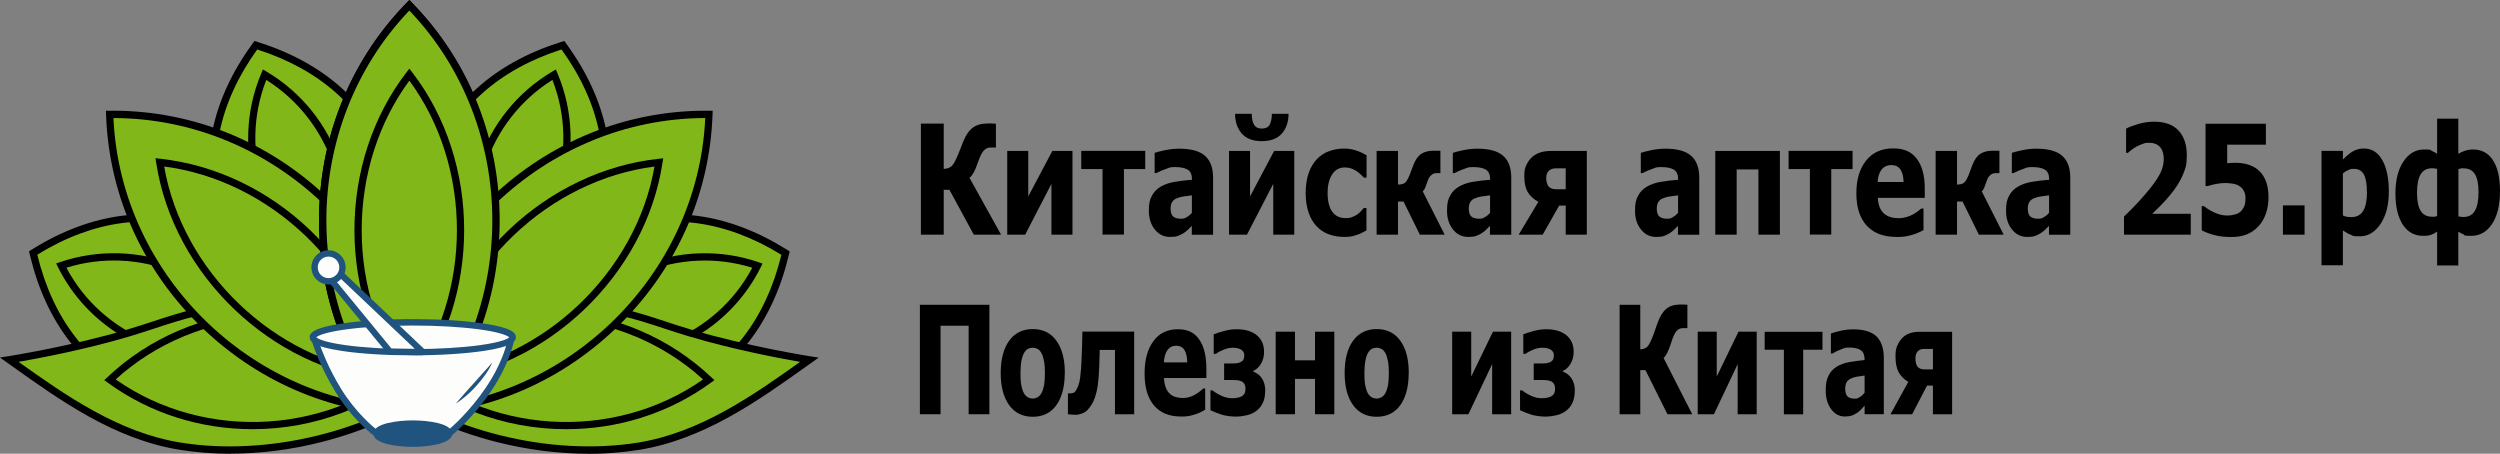 <?xml version="1.0" encoding="UTF-8"?>
<svg id="_Слой_1" xmlns="http://www.w3.org/2000/svg" version="1.1" xmlns:xlink="http://www.w3.org/1999/xlink" viewBox="0 0 2759.3 500.8">
  <rect x="0" y="0" width="2759.3" height="500.8" fill="#808080" stroke="none"/>
  <!-- Generator: Adobe Illustrator 29.3.1, SVG Export Plug-In . SVG Version: 2.1.0 Build 151)  -->
  <defs>
    <style>
      .st0 {
        fill: #fdfdfb;
      }

      .st1 {
        fill: #81b719;
      }

      .st2 {
        fill: #20537e;
      }
    </style>
  </defs>
  <g>
    <g>
      <g>
        <path class="st1" d="M387.6,360.8l-1.7,2.4-2.8-.9c-146.3-46.6-192.2-185.4-102.4-310l1.7-2.4,2.8.9c146.3,46.6,192.2,185.4,102.4,310Z"/>
        <path d="M387.4,367.9l-5.6-1.8c-72-22.9-122.6-68.5-142.3-128.3-19.8-59.8-6.3-126.5,37.9-187.8l3.4-4.8,5.6,1.8c72,22.9,122.6,68.5,142.3,128.3,19.8,59.8,6.3,126.5-37.9,187.8h0l-3.4,4.8ZM283.9,54.6h0c-42.7,59.3-55.7,123.4-36.8,180.7,18.9,57.3,67.6,101,137.2,123.2h0s0,0,0,0c42.7-59.2,55.7-123.4,36.8-180.7-18.9-57.3-67.6-101-137.2-123.2h0Z"/>
      </g>
      <g>
        <path class="st1" d="M371.8,181.5c13.4,40.4,12.6,85.5-5,127.2-77.8-45.9-109.9-143.1-74.8-226.3,38.9,23,66.4,58.7,79.8,99.2Z"/>
        <path d="M368.7,314.5l-3.9-2.3c-79.5-46.9-112.3-146.3-76.4-231.3l1.8-4.2,3.9,2.3c38.5,22.7,67.4,58.7,81.5,101.3h0c14.1,42.7,12.3,88.8-5.1,130l-1.8,4.2ZM293.9,88.2c-30.9,78.9-.9,169.6,70.9,214.6,15-38.3,16.1-80.7,3.1-120h0c-13-39.3-39.2-72.7-74-94.6Z"/>
      </g>
    </g>
    <g>
      <g>
        <path class="st1" d="M341.1,401.9l.7,2.9-2.5,1.6c-130.7,80.7-265.8,25.1-301.9-124.2l-.7-2.9,2.5-1.6c130.7-80.7,265.8-25.1,301.9,124.2Z"/>
        <path d="M219.2,447.5c-23.5,0-46.3-4.4-67.9-13.3-58.2-24-100.1-77.6-117.9-151.1l-1.4-5.7,5-3.1c64.3-39.7,131.8-48.4,190-24.5,58.2,24,100.1,77.6,117.9,151.1l1.4,5.7-5,3.1c-40.5,25-82.3,37.7-122.2,37.7ZM41.2,281.2h0c17.1,71,57.3,122.7,113.1,145.6,55.8,23,120.7,14.5,182.8-23.9h0s0-.1,0-.1c-17.1-70.9-57.3-122.6-113.1-145.6-55.8-22.9-120.7-14.5-182.8,23.9h0Z"/>
      </g>
      <g>
        <path class="st1" d="M194.8,297.2c39.4,16.2,73.1,46.1,93.2,86.6-85.5,29.2-180.2-9.7-220.4-90.7,42.8-14.6,87.8-12.1,127.2,4.1Z"/>
        <path d="M230.1,397.4c-68.6,0-134.1-38.4-166.1-102.5l-2-4.1,4.3-1.5c42.3-14.4,88.5-12.9,130,4.1h0c41.5,17.1,75.4,48.5,95.3,88.5l2,4.1-4.3,1.5c-19.5,6.7-39.5,9.8-59.3,9.8ZM73.3,295.5c39.7,74.9,128.1,111.2,209,86-19.3-36.3-50.7-64.8-89.1-80.6-38.3-15.8-80.7-17.6-120-5.4Z"/>
      </g>
    </g>
    <g>
      <g>
        <path class="st1" d="M490.4,416l2.6,1.8-2.5,1.9c-74.3,57.7-190.3,89.1-291.7,72.7-72.9-11.7-133.3-56.2-188.4-95.4,0,0,67.8-10.6,131.6-29.5,43.9-13,77.5-28.7,128-29.1,85.3-.7,168.2,40.3,220.5,77.6Z"/>
        <path d="M254.2,500.8c-19.2,0-37.9-1.5-56.1-4.4-71.5-11.5-131.7-54.4-184.8-92.3l-13.4-9.5,9.7-1.5c.7-.1,68.3-10.8,131-29.4,9.7-2.9,19.1-5.9,28.1-8.9,31.5-10.3,61.2-20.1,101-20.4.7,0,1.5,0,2.2,0,99.8,0,187.4,54.7,220.6,78.3l6.9,4.9-6.7,5.2c-37.4,29.1-84.8,51.5-137.1,64.9-34,8.7-68.3,13-101.6,13ZM20.5,399.4c51.8,36.9,110.4,78.1,178.9,89.1,96.4,15.5,211.3-12.8,286.8-70.6-33.9-23.8-118.4-75.6-214.1-75.6s-1.4,0-2.2,0c-38.6.3-67.8,9.9-98.6,20-9.1,3-18.4,6-28.3,9-49.3,14.7-101.5,24.4-122.5,28.1Z"/>
      </g>
      <g>
        <path class="st1" d="M288.7,347.2c61.2-3.9,123.6,12.5,175.1,50-92.5,87.6-239.5,97.1-342.4,22,46.2-43.8,106.1-68.1,167.3-72Z"/>
        <path d="M278.7,473.7c-56.2,0-112.6-16.9-159.7-51.3l-3.9-2.8,3.5-3.3c45.4-43,105.7-69,169.8-73.1l.3,4-.3-4c64.1-4.1,127.2,13.9,177.7,50.8l3.9,2.8-3.5,3.3c-51.4,48.7-119.5,73.6-187.8,73.6ZM127.7,418.8c99.8,69.9,239.8,60.9,329.8-21.2-48.3-33.9-108-50.3-168.6-46.4h0c-60.5,3.9-117.6,27.9-161.2,67.6Z"/>
      </g>
    </g>
    <g>
      <g>
        <path class="st1" d="M464.2,451l.2,3.5h-3.5c-179.7.2-331.8-145.2-339.7-324.7l-.2-3.5h3.5c179.7-.2,331.8,145.2,339.7,324.7Z"/>
        <path d="M460.5,458.5c-87.8,0-171.8-34.1-236.7-96.1-64.9-62-102.8-144.6-106.6-232.5l-.3-7.7h7.7c.1,0,.3,0,.4,0,87.8,0,171.8,34.1,236.6,96.1,64.9,62,102.8,144.6,106.6,232.5h0s.3,7.7.3,7.7h-7.7c-.1,0-.3,0-.4,0ZM125.2,130.3c8.1,176.6,158.2,320,335,320.2-8.1-176.6-158.2-320-335-320.2Z"/>
      </g>
      <g>
        <path class="st1" d="M339.5,256.9c44.3,42.4,75.6,98.3,84.9,159.4-122.9-13.1-229.3-114.9-248-237.1,61.4,6.6,118.8,35.3,163.1,77.7Z"/>
        <path d="M429.2,420.8l-5.2-.6c-124.5-13.3-232.6-116.7-251.6-240.5l-.8-5.1,5.2.6c60.3,6.5,119.1,34.4,165.4,78.7h0c46.4,44.3,77,101.8,86.1,161.7l.8,5.1ZM181.2,183.8c20.3,116.2,121.4,212.9,238.4,227.9-9.8-56.3-39.1-110.1-82.9-151.9h0c-43.8-41.8-98.8-68.7-155.5-76Z"/>
      </g>
    </g>
    <g>
      <g>
        <path class="st1" d="M454.2,478.2l-2.4,2.5-2.4-2.5c-124.3-129.8-124.3-340.2,0-469.9l2.4-2.5,2.4,2.5c124.3,129.8,124.3,340.2,0,469.9Z"/>
        <path d="M451.8,486.5l-5.3-5.5c-60.9-63.5-94.4-147.9-94.4-237.7S385.7,69,446.5,5.5l5.3-5.5,5.3,5.5c60.9,63.5,94.4,147.9,94.4,237.7s-33.5,174.2-94.4,237.7l-5.3,5.5ZM451.8,11.6c-122.1,127.9-122.1,335.5,0,463.4,122.1-127.9,122.1-335.5,0-463.4Z"/>
      </g>
      <g>
        <path class="st1" d="M508.4,253.9c0,61.3-18.8,122.6-56.6,171.6-75.4-97.9-75.4-245.2,0-343.1,37.7,49,56.6,110.3,56.6,171.6Z"/>
        <path d="M451.8,432l-3.2-4.1c-76.4-99.2-76.4-248.8,0-348l3.2-4.1,3.2,4.1c37,48,57.4,109.8,57.4,174s-20.4,125.9-57.4,174l-3.2,4.1ZM451.8,89c-70,95-70,234.8,0,329.8,33.9-46,52.6-104.4,52.6-164.9s-18.6-118.9-52.6-164.9Z"/>
      </g>
    </g>
    <g>
      <g>
        <path class="st1" d="M516.1,360.8l1.7,2.4,2.8-.9c146.3-46.6,192.2-185.4,102.4-310l-1.7-2.4-2.8.9c-146.3,46.6-192.2,185.4-102.4,310Z"/>
        <path d="M516.3,367.9l-3.4-4.8c-44.2-61.3-57.6-128-37.9-187.8,19.8-59.8,70.3-105.4,142.3-128.3l5.6-1.8,3.4,4.8c44.2,61.3,57.6,128,37.9,187.8-19.8,59.8-70.3,105.4-142.3,128.3l-5.6,1.8ZM619.8,54.6h0c-69.5,22.2-118.2,65.9-137.2,123.2-18.9,57.3-5.9,121.5,36.8,180.7h0c0,0,0,0,0,0,69.5-22.1,118.2-65.9,137.2-123.2,18.9-57.3,5.9-121.5-36.8-180.6h0Z"/>
      </g>
      <g>
        <path class="st1" d="M531.9,181.5c-13.4,40.4-12.6,85.5,5,127.2,77.8-45.9,109.9-143.1,74.8-226.3-38.9,23-66.4,58.7-79.8,99.2Z"/>
        <path d="M535,314.5l-1.8-4.2c-17.4-41.2-19.2-87.3-5.1-130h0c14.1-42.7,43-78.6,81.5-101.3l3.9-2.3,1.8,4.2c35.9,85,3,184.4-76.4,231.3l-3.9,2.3ZM535.7,182.8c-13,39.3-11.9,81.8,3.1,120,71.8-45,101.8-135.7,70.9-214.6-34.8,21.8-61,55.2-74,94.6h0Z"/>
      </g>
    </g>
    <g>
      <g>
        <path class="st1" d="M562.6,401.9l-.7,2.9,2.5,1.6c130.7,80.7,265.8,25.1,301.9-124.2l.7-2.9-2.5-1.6c-130.7-80.7-265.8-25.1-301.9,124.2Z"/>
        <path d="M684.5,447.5c-39.9,0-81.7-12.7-122.2-37.7l-5-3.1,1.4-5.7c17.8-73.5,59.6-127.1,117.9-151.1,58.2-24,125.7-15.3,190,24.5l5,3.1-1.4,5.7c-17.8,73.5-59.6,127.1-117.9,151.1-21.6,8.9-44.4,13.3-67.9,13.3ZM566.5,403h0c62.1,38.4,127,46.9,182.8,23.9,55.8-23,96-74.6,113.1-145.6h0c0,0,0-.1,0-.1-62.1-38.3-127-46.8-182.8-23.9-55.8,23-96,74.7-113.1,145.6h0Z"/>
      </g>
      <g>
        <path class="st1" d="M708.9,297.2c-39.4,16.2-73.1,46.1-93.2,86.6,85.5,29.2,180.2-9.7,220.4-90.7-42.8-14.6-87.8-12.1-127.2,4.1Z"/>
        <path d="M673.6,397.4c-19.7,0-39.7-3.2-59.3-9.8l-4.3-1.5,2-4.1c19.9-40,53.8-71.4,95.3-88.5h0c41.5-17.1,87.7-18.6,130-4.1l4.3,1.5-2,4.1c-31.9,64.1-97.5,102.5-166.1,102.5ZM621.3,381.5c80.9,25.2,169.3-11.1,209-86-39.2-12.2-81.7-10.3-120,5.4l-1.5-3.7,1.5,3.7c-38.3,15.8-69.8,44.3-89.1,80.6Z"/>
      </g>
    </g>
    <g>
      <g>
        <path class="st1" d="M413.3,416l-2.6,1.8,2.5,1.9c74.3,57.7,190.3,89.1,291.7,72.7,72.9-11.7,133.3-56.2,188.4-95.4,0,0-67.8-10.6-131.6-29.5-43.9-13-77.5-28.7-128-29.1-85.3-.7-168.2,40.3-220.5,77.6Z"/>
        <path d="M649.5,500.8c-33.3,0-67.6-4.4-101.6-13-52.3-13.3-99.7-35.8-137.1-64.9l-6.7-5.2,6.9-4.9c33.2-23.6,120.8-78.3,220.6-78.3s1.5,0,2.2,0c39.9.3,69.6,10.1,101,20.4,9,3,18.3,6,28.1,8.9,62.8,18.7,130.4,29.3,131,29.4l9.7,1.5-13.4,9.5c-53.1,37.9-113.3,80.8-184.8,92.3-18.1,2.9-36.9,4.4-56.1,4.4ZM417.4,417.9c75.5,57.7,190.4,86.1,286.8,70.6,68.5-11,127.1-52.2,178.9-89.1-21-3.6-73.2-13.4-122.5-28.1-9.9-2.9-19.2-6-28.3-9-30.9-10.1-60-19.7-98.6-20-.7,0-1.5,0-2.2,0-95.7,0-180.3,51.7-214.1,75.6Z"/>
      </g>
      <g>
        <path class="st1" d="M615,347.2c-61.2-3.9-123.6,12.5-175.1,50,92.5,87.6,239.5,97.1,342.4,22-46.2-43.8-106.1-68.1-167.3-72Z"/>
        <path d="M624.9,473.7c-68.3,0-136.4-24.9-187.8-73.6l-3.5-3.3,3.9-2.8c50.5-36.9,113.7-54.9,177.7-50.8,64.1,4.1,124.4,30.1,169.8,73.1l3.5,3.3-3.9,2.8c-47.1,34.4-103.5,51.3-159.7,51.3ZM446.2,397.6c90,82.1,230,91.1,329.8,21.2-43.6-39.8-100.7-63.7-161.2-67.6h0c-60.6-3.9-120.2,12.6-168.6,46.4Z"/>
      </g>
    </g>
    <g>
      <g>
        <path class="st1" d="M439.4,451l-.2,3.5h3.5c179.7.2,331.8-145.2,339.7-324.7l.2-3.5h-3.5c-179.7-.2-331.8,145.2-339.7,324.7Z"/>
        <path d="M443.1,458.5h-8.1s.3-7.7.3-7.7c3.9-87.9,41.7-170.4,106.6-232.5,64.8-61.9,148.8-96.1,236.6-96.1s.3,0,.4,0h7.7s-.3,7.7-.3,7.7c-3.9,87.9-41.7,170.4-106.6,232.5-64.8,62-148.8,96.1-236.7,96.1ZM778.4,130.3c-176.8.2-326.9,143.6-335,320.2,176.8-.1,326.9-143.6,335-320.2Z"/>
      </g>
      <g>
        <path class="st1" d="M564.1,256.9c-44.3,42.4-75.6,98.3-84.9,159.4,122.9-13.1,229.3-114.9,248-237.1-61.4,6.6-118.8,35.3-163.1,77.7Z"/>
        <path d="M474.5,420.8l.8-5.1c9.2-60,39.7-117.4,86.1-161.7h0c46.4-44.3,105.1-72.3,165.4-78.7l5.2-.6-.8,5.1c-18.9,123.8-127.1,227.1-251.6,240.5l-5.2.6ZM566.9,259.8c-43.8,41.8-73.1,95.6-82.9,151.9,117-15,218.1-111.7,238.4-227.9-56.7,7.3-111.8,34.1-155.5,76h0Z"/>
      </g>
    </g>
    <g>
      <g>
        <path class="st1" d="M449.4,478.2l2.4,2.5,2.4-2.5c124.3-129.8,124.3-340.2,0-469.9l-2.4-2.5-2.4,2.5c-124.3,129.8-124.3,340.2,0,469.9Z"/>
        <path d="M451.8,486.5l-5.3-5.5c-60.9-63.5-94.4-147.9-94.4-237.7S385.7,69,446.5,5.5l5.3-5.5,5.3,5.5c60.9,63.5,94.4,147.9,94.4,237.7s-33.5,174.2-94.4,237.7l-5.3,5.5ZM451.8,11.6c-122.1,127.9-122.1,335.5,0,463.4,122.1-127.9,122.1-335.5,0-463.4Z"/>
      </g>
      <g>
        <path class="st1" d="M395.3,253.9c0,61.3,18.8,122.6,56.6,171.6,75.4-97.9,75.4-245.2,0-343.1-37.7,49-56.6,110.3-56.6,171.6Z"/>
        <path d="M451.8,432l-3.2-4.1c-37-48-57.4-109.8-57.4-174s20.4-125.9,57.4-174l3.2-4.1,3.2,4.1c76.4,99.2,76.4,248.8,0,348l-3.2,4.1ZM451.8,89c-33.9,46-52.6,104.4-52.6,164.9s18.6,118.9,52.6,164.9c70-95,70-234.8,0-329.8Z"/>
      </g>
    </g>
    <g>
      <g>
        <path class="st0" d="M495.5,478.6h-79.8s-23.1-16.4-42.4-47.9-26.3-57.3-26.3-57.3h217.2s-3.9,25-25,56.1-43.7,49-43.7,49Z"/>
        <path class="st2" d="M496.7,482.1h-82.2l-.9-.6c-1-.7-23.9-17.2-43.3-48.9-19.3-31.5-26.4-57.1-26.7-58.2l-1.2-4.4h225.9l-.6,4c-.2,1.1-4.3,26.1-25.5,57.5-21.1,31.2-43.5,49.1-44.4,49.8l-1,.8ZM416.9,475.1h77.4c4.4-3.7,24-20.7,42.1-47.5,15.5-22.8,21.5-42.5,23.5-50.6h-208.1c2.9,8.6,10.4,28.8,24.5,51.9,16.6,27,36.2,42.9,40.6,46.2Z"/>
      </g>
      <g>
        <ellipse class="st0" cx="455.6" cy="372.3" rx="110.2" ry="16.4"/>
        <path class="st2" d="M455.6,392.2c-29.6,0-57.5-1.7-78.5-4.9-31.3-4.7-35.3-10.5-35.3-15.1s4-10.4,35.3-15.1c21-3.1,48.8-4.9,78.5-4.9s57.5,1.7,78.5,4.9c31.3,4.7,35.3,10.5,35.3,15.1s-4,10.4-35.3,15.1c-21,3.1-48.8,4.9-78.5,4.9ZM349.1,372.3c1.2,1.1,7,5.1,31.9,8.6,20.3,2.8,46.8,4.4,74.6,4.4s54.3-1.6,74.6-4.4c25-3.5,30.8-7.4,31.9-8.6-1.2-1.1-7-5.1-31.9-8.6-20.3-2.8-46.8-4.4-74.6-4.4s-54.3,1.6-74.6,4.4c-25,3.5-30.8,7.4-31.9,8.6Z"/>
      </g>
      <g>
        <ellipse class="st2" cx="455.6" cy="478.6" rx="40" ry="11.1"/>
        <path class="st2" d="M455.6,493.2c-16.2,0-43.5-3.1-43.5-14.6s27.3-14.6,43.5-14.6,43.5,3.1,43.5,14.6-27.3,14.6-43.5,14.6ZM419.1,478.6c.9,2.2,12.7,7.6,36.5,7.6s35.6-5.4,36.5-7.6c-.9-2.2-12.7-7.6-36.5-7.6s-35.6,5.4-36.5,7.6Z"/>
      </g>
      <g>
        <path class="st0" d="M543.4,400.1s-13,21.3-40.3,45.3"/>
        <path class="st2" d="M543.4,400.1c-4.2,9.4-10.4,17.6-17.2,25.3-5.1,5.7-10.7,11-16.8,15.6-2,1.5-4.1,3-6.3,4.4,11.1-13.1,28.8-32.2,40.3-45.3h0Z"/>
      </g>
      <g>
        <path class="st0" d="M430.3,388l-71.5-87.1,9.2-5.9,97.3,92.2c.5.5.2,1.3-.5,1.3l-34.5-.6Z"/>
        <path class="st2" d="M464.8,392.1s0,0,0,0l-36.1-.6-75-91.3,14.8-9.5,99.3,94.1c1.3,1.2,1.7,3.1,1,4.7-.7,1.6-2.2,2.6-3.9,2.6ZM464.8,385.1h0,0ZM432,384.6l25.8.4-90.2-85.5-3.6,2.3,68,82.8Z"/>
      </g>
      <g>
        <circle class="st0" cx="362.6" cy="295.1" r="15.4"/>
        <path class="st2" d="M362.6,314c-10.4,0-18.9-8.5-18.9-18.9s8.5-18.9,18.9-18.9,18.9,8.5,18.9,18.9-8.5,18.9-18.9,18.9ZM362.6,283.2c-6.6,0-11.9,5.3-11.9,11.9s5.3,11.9,11.9,11.9,11.9-5.3,11.9-11.9-5.3-11.9-11.9-11.9Z"/>
      </g>
    </g>
  </g>
  <g>
    <path d="M1104.9,259h-30.1l-26.9-49.5h-6.3v49.5h-25.2v-122.6h25.2v50c4-.2,6.9-1.3,8.9-3.2,2-1.9,4.3-6.1,7-12.7.8-1.9,1.7-4.2,2.7-6.8,1-2.6,1.9-4.9,2.7-6.9,2.9-7.4,6.5-12.7,10.7-15.8,4.2-3.2,9.8-4.7,16.6-4.7s4.1,0,5.6.1c1.5,0,2.6.1,3.4.1v26.3h-5.8c-2.9,0-5.4,1.1-7.5,3.3-2.1,2.2-4.3,6.5-6.5,13-1.8,5.2-3.4,9.1-5,11.7-1.6,2.7-3,4.5-4.4,5.4l35,63Z"/>
    <path d="M1183.7,259h-23.2v-56.1l-29,56.1h-19.8v-92.4h23.2v50.2l26.6-50.2h22.2v92.4Z"/>
    <path d="M1264,186.6h-23.5v72.3h-23.6v-72.3h-23.5v-20.1h70.6v20.1Z"/>
    <path d="M1315.5,249.2c-1.6,1.6-3.1,3.1-4.4,4.4s-3,2.6-5.2,4c-2.1,1.3-4.2,2.2-6.2,2.9-2,.7-4.8,1-8.4,1-6.7,0-12.3-2.7-16.7-8.2-4.4-5.5-6.6-12.4-6.6-20.7s1.1-12.4,3.4-16.6c2.2-4.2,5.5-7.6,9.7-10,4.3-2.5,9.4-4.3,15.3-5.3,5.9-1,12.3-1.8,19.2-2.3v-.5c0-5.1-1.5-8.6-4.6-10.6-3.1-1.9-7.7-2.9-13.9-2.9s-6.1.6-9.8,1.9c-3.7,1.2-7.4,2.8-10.9,4.7h-2v-22.3c2.3-.8,6.1-1.8,11.3-2.9,5.2-1.1,10.5-1.7,15.8-1.7,13,0,22.6,2.6,28.5,7.9,6,5.3,8.9,13.4,8.9,24.2v62.9h-23.5v-9.8ZM1315.5,234.9v-19.3c-4,.5-7.2.9-9.7,1.3-2.5.4-4.9,1.1-7.3,2.1-2.1.9-3.7,2.2-4.8,4-1.1,1.8-1.7,4.2-1.7,7.1,0,4.3,1,7.3,2.9,8.9,1.9,1.6,4.7,2.4,8.5,2.4s4.2-.6,6.3-1.7,4.1-2.8,5.9-4.9Z"/>
    <path d="M1428.5,259h-23.2v-56.1l-29,56.1h-19.8v-92.4h23.2v50.2l26.6-50.2h22.2v92.4ZM1422.2,125.6c0,8.9-2.5,16.2-7.4,21.8-4.9,5.6-12.3,8.4-22.1,8.4s-17.2-2.8-22.1-8.4c-4.9-5.6-7.4-12.9-7.4-21.8h18.4c0,5.4.9,9.5,2.6,12.2,1.6,2.7,4.5,4.1,8.5,4.1s6.9-1.3,8.5-4c1.6-2.7,2.5-6.8,2.6-12.3h18.4Z"/>
    <path d="M1483.8,261.5c-6.3,0-12-1-17.2-2.9s-9.7-4.9-13.5-8.9c-3.8-4-6.7-9-8.8-15.1-2.1-6.1-3.2-13.2-3.2-21.4s1.1-16.4,3.4-22.6c2.3-6.2,5.4-11.3,9.3-15.3,3.8-3.8,8.2-6.7,13.3-8.5,5.1-1.8,10.4-2.8,16-2.8s8.4.6,12.6,1.8c4.2,1.2,8.4,3.1,12.6,5.6v24.7h-3c-.9-1.1-2.1-2.3-3.5-3.6-1.4-1.3-2.9-2.5-4.5-3.6-1.7-1.2-3.6-2.1-5.8-2.9-2.2-.8-4.6-1.2-7.2-1.2-6,0-10.7,2.6-14,7.7-3.3,5.1-5,12-5,20.7s1.8,16.2,5.3,20.7c3.5,4.6,8.2,6.8,14.1,6.8s5.6-.4,7.8-1.2c2.2-.8,4.2-1.8,5.8-3,1.6-1.2,2.9-2.3,4-3.6,1.1-1.2,2.1-2.3,2.9-3.3h3v24.7c-1.3.7-2.9,1.5-4.7,2.5-1.8.9-3.6,1.7-5.4,2.3-2.3.8-4.4,1.4-6.4,1.8-2,.4-4.6.6-7.9.6Z"/>
    <path d="M1594.3,259h-27.2l-18-36.6h-6.1v36.6h-23.6v-92.4h23.6v37.1c3.3,0,5.8-.6,7.5-1.8,1.6-1.1,3.4-4.1,5.4-8.9.6-1.6,1.3-3.5,2-5.4.7-2,1.4-3.7,2-5.3,2.4-6.1,5.3-10.3,8.8-12.5,3.5-2.2,7.7-3.4,12.7-3.4s3.4,0,5,0c1.6,0,2.7,0,3.4,0v24.7h-4.6c-1.4,0-2.7.3-3.9,1-1.1.7-2.1,1.6-3,2.6-.9,1.1-1.5,2.2-1.9,3.3-.4,1.1-.8,2.2-1.2,3.2-1,3-1.8,5.1-2.3,6.3-.5,1.3-1.4,2.5-2.6,3.7l24.1,47.6Z"/>
    <path d="M1644.6,249.2c-1.6,1.6-3.1,3.1-4.4,4.4s-3,2.6-5.2,4c-2.1,1.3-4.2,2.2-6.2,2.9-2,.7-4.8,1-8.4,1-6.7,0-12.3-2.7-16.7-8.2-4.4-5.5-6.6-12.4-6.6-20.7s1.1-12.4,3.4-16.6c2.2-4.2,5.5-7.6,9.7-10,4.3-2.5,9.4-4.3,15.3-5.3,5.9-1,12.3-1.8,19.2-2.3v-.5c0-5.1-1.5-8.6-4.6-10.6-3.1-1.9-7.7-2.9-13.9-2.9s-6.1.6-9.8,1.9c-3.7,1.2-7.4,2.8-10.9,4.7h-2v-22.3c2.3-.8,6.1-1.8,11.3-2.9,5.2-1.1,10.5-1.7,15.8-1.7,13,0,22.6,2.6,28.5,7.9,6,5.3,8.9,13.4,8.9,24.2v62.9h-23.5v-9.8ZM1644.6,234.9v-19.3c-4,.5-7.2.9-9.7,1.3-2.5.4-4.9,1.1-7.3,2.1-2.1.9-3.7,2.2-4.8,4-1.1,1.8-1.7,4.2-1.7,7.1,0,4.3,1,7.3,2.9,8.9,1.9,1.6,4.7,2.4,8.5,2.4s4.2-.6,6.3-1.7,4.1-2.8,5.9-4.9Z"/>
    <path d="M1751.7,259h-23.6v-32.1h-7.2l-18.2,32.1h-26.5l21.7-36.2c-5.4-3-9.3-6.7-11.8-11-2.5-4.3-3.7-10.1-3.7-17.2s.8-9.4,2.5-12.9c1.6-3.5,3.9-6.4,6.6-8.8,2.5-2.1,5.4-3.6,8.7-4.7,3.4-1,7.1-1.6,11.2-1.6h40v92.4ZM1728.1,208.8v-23h-10.9c-3.3,0-5.9.9-7.8,2.8-1.9,1.8-2.8,4.5-2.8,8s.9,7.5,2.8,9.4c1.8,1.9,4.6,2.9,8.2,2.9h10.5Z"/>
    <path d="M1852.1,249.2c-1.6,1.6-3.1,3.1-4.4,4.4s-3,2.6-5.2,4c-2.1,1.3-4.2,2.2-6.2,2.9-2,.7-4.8,1-8.4,1-6.7,0-12.3-2.7-16.7-8.2-4.4-5.5-6.6-12.4-6.6-20.7s1.1-12.4,3.4-16.6c2.2-4.2,5.5-7.6,9.7-10,4.3-2.5,9.4-4.3,15.3-5.3,5.9-1,12.3-1.8,19.2-2.3v-.5c0-5.1-1.5-8.6-4.6-10.6-3.1-1.9-7.7-2.9-13.9-2.9s-6.1.6-9.8,1.9c-3.7,1.2-7.4,2.8-10.9,4.7h-2v-22.3c2.3-.8,6.1-1.8,11.3-2.9,5.2-1.1,10.5-1.7,15.8-1.7,13,0,22.6,2.6,28.5,7.9,6,5.3,8.9,13.4,8.9,24.2v62.9h-23.5v-9.8ZM1852.1,234.9v-19.3c-4,.5-7.2.9-9.7,1.3-2.5.4-4.9,1.1-7.3,2.1-2.1.9-3.7,2.2-4.8,4-1.1,1.8-1.7,4.2-1.7,7.1,0,4.3,1,7.3,2.9,8.9,1.9,1.6,4.7,2.4,8.5,2.4s4.2-.6,6.3-1.7,4.1-2.8,5.9-4.9Z"/>
    <path d="M1964.4,259h-23.6v-72h-24v72h-23.6v-92.4h71.3v92.4Z"/>
    <path d="M2044.7,186.6h-23.5v72.3h-23.6v-72.3h-23.5v-20.1h70.6v20.1Z"/>
    <path d="M2093.2,261.5c-14.3,0-25.3-4.2-32.9-12.5-7.6-8.3-11.4-20.2-11.4-35.6s3.6-27.1,10.7-36.1c7.1-9,17.1-13.5,29.8-13.5s20.3,3.8,26.2,11.4c5.8,7.6,8.8,18.5,8.8,32.8v10.4h-51.8c.2,4.3,1,7.9,2.2,10.7s2.9,5.2,5,6.9c2,1.7,4.4,2.9,7.1,3.7s5.6,1.1,8.8,1.1,5.4-.4,8.1-1.1c2.7-.7,5.1-1.7,7.3-2.9,1.9-1,3.7-2.2,5.4-3.4,1.6-1.2,3-2.3,4-3.2h2.5v23.8c-1.9.9-3.7,1.8-5.3,2.6-1.6.8-3.8,1.6-6.6,2.4-2.6.8-5.2,1.5-7.9,1.9-2.7.5-6,.7-10,.7ZM2101,200.9c-.1-6.1-1.3-10.7-3.5-13.9-2.2-3.2-5.5-4.8-10-4.8s-8.2,1.7-10.8,5c-2.6,3.3-4,7.9-4.3,13.7h28.6Z"/>
    <path d="M2211.3,259h-27.2l-18-36.6h-6.1v36.6h-23.6v-92.4h23.6v37.1c3.3,0,5.8-.6,7.5-1.8,1.6-1.1,3.4-4.1,5.4-8.9.6-1.6,1.3-3.5,2-5.4.7-2,1.4-3.7,2-5.3,2.4-6.1,5.3-10.3,8.8-12.5,3.5-2.2,7.7-3.4,12.7-3.4s3.4,0,5,0c1.6,0,2.7,0,3.4,0v24.7h-4.6c-1.4,0-2.7.3-3.9,1-1.1.7-2.1,1.6-3,2.6-.9,1.1-1.5,2.2-1.9,3.3-.4,1.1-.8,2.2-1.2,3.2-1,3-1.8,5.1-2.3,6.3-.5,1.3-1.4,2.5-2.6,3.7l24.1,47.6Z"/>
    <path d="M2261.6,249.2c-1.6,1.6-3.1,3.1-4.4,4.4s-3,2.6-5.2,4c-2.1,1.3-4.2,2.2-6.2,2.9-2,.7-4.8,1-8.4,1-6.7,0-12.3-2.7-16.7-8.2-4.4-5.5-6.6-12.4-6.6-20.7s1.1-12.4,3.4-16.6c2.2-4.2,5.5-7.6,9.7-10,4.3-2.5,9.4-4.3,15.3-5.3,5.9-1,12.3-1.8,19.2-2.3v-.5c0-5.1-1.5-8.6-4.6-10.6-3.1-1.9-7.7-2.9-13.9-2.9s-6.1.6-9.8,1.9c-3.7,1.2-7.4,2.8-10.9,4.7h-2v-22.3c2.3-.8,6.1-1.8,11.3-2.9,5.2-1.1,10.5-1.7,15.8-1.7,13,0,22.6,2.6,28.5,7.9,6,5.3,8.9,13.4,8.9,24.2v62.9h-23.5v-9.8ZM2261.6,234.9v-19.3c-4,.5-7.2.9-9.7,1.3-2.5.4-4.9,1.1-7.3,2.1-2.1.9-3.7,2.2-4.8,4-1.1,1.8-1.7,4.2-1.7,7.1,0,4.3,1,7.3,2.9,8.9,1.9,1.6,4.7,2.4,8.5,2.4s4.2-.6,6.3-1.7,4.1-2.8,5.9-4.9Z"/>
    <path d="M2418.1,259h-73.8v-20c6.3-6,11.9-11.7,16.8-17.1,5-5.4,9.3-10.5,13.1-15.3,4.9-6.3,8.5-11.9,10.7-16.6,2.2-4.8,3.3-9.7,3.3-14.7s-1.4-10.1-4.2-13.1c-2.8-3-6.7-4.6-11.7-4.6s-5,.4-7.3,1.2c-2.3.8-4.6,1.8-6.9,3-2.3,1.3-4.3,2.6-5.9,3.9-1.6,1.3-2.8,2.3-3.6,3h-2v-26.7c2.8-1.6,7.3-3.3,13.3-5.1,6-1.7,11.8-2.6,17.4-2.6,11.9,0,21,3.2,27.1,9.7,6.1,6.5,9.2,15.6,9.2,27.3s-1.4,14.3-4.2,21.3c-2.8,6.9-7.4,14.4-13.9,22.3-4,4.9-8,9.2-11.8,13-3.8,3.8-6.6,6.5-8.3,8.1h42.6v23.1Z"/>
    <path d="M2503.8,217.5c0,6.4-.9,12.3-2.7,17.7-1.8,5.4-4.4,10.1-8,14.1-3.5,3.9-7.7,6.9-12.5,9.1-4.8,2.1-10.8,3.2-17.9,3.2-7.5,0-13.9-.8-19.3-2.3-5.4-1.5-9.8-3.2-13.3-5.1v-26.7h2.3c1.3.9,2.7,1.9,4.3,3,1.6,1.1,3.6,2.3,6.2,3.5,2.4,1.2,4.8,2.1,7.3,2.8,2.5.7,5.2,1.1,8.2,1.1s5.4-.4,8.4-1.2c3-.8,5.4-2.2,7.3-4.3,1.3-1.6,2.4-3.5,3.2-5.5.8-2,1.1-4.7,1.1-8.1s-.5-5.3-1.5-7.4c-1-2.1-2.2-3.7-3.8-5-2.3-1.9-5.1-3.1-8.3-3.6-3.2-.5-6-.8-8.4-.8-3.7,0-7.3.4-10.8,1.1-3.5.7-6.5,1.5-9.1,2.3h-2.2v-68.8h66.6v23.1h-42.7v20.4c1.3-.1,3-.2,4.8-.3,1.9,0,3.3-.1,4.4-.1,4.8,0,9.3.6,13.4,1.8,4.1,1.2,7.7,3,10.9,5.5,3.8,3,6.8,7.1,8.9,12.1,2.1,5.1,3.2,11.3,3.2,18.6Z"/>
    <path d="M2543.6,259h-23.9v-32.3h23.9v32.3Z"/>
    <path d="M2636.6,211.5c0,14.8-3.1,26.7-9.2,35.7-6.1,9.1-13.7,13.6-22.7,13.6s-7.1-.5-9.9-1.6c-2.8-1-5.8-2.7-8.9-4.9v38.5h-23.6v-126.3h23.6v9.6c3.5-3.6,7-6.6,10.6-8.8,3.6-2.2,7.8-3.4,12.5-3.4,8.8,0,15.6,4.3,20.4,12.8,4.8,8.5,7.2,20.1,7.2,34.7ZM2612.4,212.1c0-9-1.1-15.5-3.4-19.6-2.3-4.1-5.8-6.1-10.6-6.1s-4.2.4-6.3,1.2c-2.1.8-4.2,2.1-6.2,3.7v46.5c1.3.7,2.6,1.1,4.2,1.4,1.5.3,3.3.4,5.4.4,5.8,0,10-2.3,12.8-6.9,2.8-4.6,4.2-11.5,4.2-20.7Z"/>
    <path d="M2759.3,210.7c0,15.5-2.9,27.6-8.7,36.4-5.8,8.8-13.5,13.2-23.1,13.2s-6.3-.5-8.5-1.6c-2.3-1-4.2-2.1-5.7-3v37.3h-23.4v-37.4c-2,1.5-4.2,2.6-6.5,3.5-2.3.8-5.3,1.2-8.9,1.2-9.6,0-17.1-4.1-22.5-12.4-5.4-8.3-8.1-19.7-8.1-34.4s2.9-26.4,8.8-35.2c5.9-8.8,13.4-13.3,22.6-13.3s6.4.5,8.7,1.5c2.3,1,4.3,2.1,5.9,3.3v-38.8h23.4v38.8c1.8-1.2,4.1-2.2,7-3.3,2.8-1,5.9-1.5,9.2-1.5,9.6,0,17,4,22.1,11.9,5.1,8,7.7,19.2,7.7,33.8ZM2689.9,238.7v-52.3c-.8-.2-1.8-.4-2.8-.5-1.1-.1-2-.2-2.8-.2-5.7,0-9.9,2.3-12.6,6.7-2.7,4.5-4,11.3-4,20.4s1.4,15.8,4.1,20c2.7,4.3,6.9,6.4,12.7,6.4s1.8,0,2.9-.2c1.1-.1,2-.3,2.7-.5ZM2735.6,212.2c0-9.1-1.3-15.8-4-20-2.7-4.3-6.9-6.4-12.6-6.4s-2.1,0-2.9.2c-.9.1-1.8.3-2.7.6v52.2c.9.2,1.9.4,2.7.5.9.1,1.8.2,2.8.2,5.7,0,9.9-2.2,12.6-6.7,2.7-4.5,4.1-11.3,4.1-20.4Z"/>
  </g>
  <g>
    <path d="M1091.9,457.2h-22.8v-97.7h-31v97.7h-22.8v-120.8h76.7v120.8Z"/>
    <path d="M1175.2,411.7c0,15-3.1,26.8-9.2,35.4-6.2,8.6-14.9,12.9-26.1,12.9s-19.9-4.3-26.1-12.9c-6.2-8.6-9.3-20.4-9.3-35.4s3.1-27,9.3-35.6c6.2-8.6,14.9-12.9,26.1-12.9s19.9,4.3,26.1,12.9c6.2,8.6,9.3,20.5,9.3,35.5ZM1153.3,411.9c0-5.4-.3-9.9-1-13.5-.7-3.6-1.6-6.5-2.8-8.6-1.3-2.3-2.7-3.9-4.3-4.7s-3.4-1.3-5.4-1.3-3.6.4-5.2,1.2c-1.5.8-3,2.3-4.3,4.5-1.2,2.1-2.2,5-2.9,8.7-.7,3.7-1.1,8.3-1.1,13.9s.3,10.1,1,13.5c.7,3.4,1.6,6.2,2.7,8.2,1.1,2.1,2.6,3.6,4.3,4.6s3.6,1.5,5.7,1.5,3.4-.5,5.2-1.5c1.8-1,3.2-2.4,4.2-4.4,1.3-2.3,2.2-5.1,2.9-8.4.6-3.3,1-7.8,1-13.6Z"/>
    <path d="M1251.9,457.2h-21.3v-71h-16.8c-.1,3.9-.2,7-.3,9.4,0,2.4-.1,5.1-.2,8-.3,8.7-.8,15.8-1.6,21.3-.8,5.5-1.9,10-3.1,13.5-1.2,3.5-2.5,6.3-3.8,8.2-1.3,2-2.7,3.8-4.2,5.6-1.4,1.6-3.4,3-6,4s-5,1.6-7.1,1.6-3.7,0-5.5-.3c-1.8-.2-2.9-.3-3.3-.3v-23h.6c.2,0,.4,0,.8,0,.4,0,.8,0,1.1,0,1,0,2-.1,3-.4,1.1-.3,1.9-.9,2.6-1.8,2.8-3.8,4.6-8.8,5.4-15.2s1.3-13.4,1.6-21.3c.2-4.3.3-9,.5-14.3.2-5.3.3-10.3.4-15.2h57.1v91.1Z"/>
    <path d="M1303.3,459.7c-12.9,0-22.8-4.1-29.7-12.3-6.9-8.2-10.3-19.9-10.3-35.1s3.2-26.7,9.6-35.6c6.4-8.9,15.4-13.3,27-13.3s18.4,3.8,23.7,11.3c5.3,7.5,7.9,18.3,7.9,32.3v10.2h-46.8c.2,4.2.9,7.7,2,10.6,1.1,2.8,2.6,5.1,4.5,6.8,1.8,1.7,4,2.9,6.4,3.6,2.4.7,5.1,1.1,8,1.1s4.9-.4,7.3-1.1,4.6-1.7,6.6-2.9c1.7-1,3.4-2.1,4.8-3.3,1.5-1.2,2.7-2.2,3.6-3.2h2.3v23.4c-1.7.9-3.3,1.8-4.8,2.6-1.4.8-3.4,1.6-5.9,2.4-2.3.8-4.7,1.4-7.2,1.9-2.5.5-5.5.7-9,.7ZM1310.4,400c-.1-6-1.2-10.6-3.1-13.7-2-3.1-5-4.7-9.1-4.7s-7.4,1.6-9.7,4.9c-2.3,3.3-3.6,7.8-3.9,13.5h25.8Z"/>
    <path d="M1396.4,431.5c0,5.2-.9,9.7-2.7,13.4-1.8,3.7-4.2,6.6-7.3,8.8-2.9,2.1-6.3,3.7-10.2,4.6s-8,1.5-12.4,1.5-10.7-.7-15.2-2.1c-4.5-1.4-8.7-3.1-12.6-4.9v-21.9h2.3c3,2.4,6.4,4.4,10.2,6.1,3.7,1.7,7.5,2.5,11.4,2.5s3.2-.1,5.2-.4c2-.3,3.6-.7,4.8-1.4,1.7-.9,3-2,3.7-3.4.7-1.3,1.1-3,1.1-5.1s-.4-4.1-1.2-5.4c-.8-1.3-1.9-2.3-3.4-3-1.4-.6-3.1-1-4.9-1.2-1.9-.1-3.9-.2-6.1-.2h-8v-18.2h6.1c1.5,0,3.4,0,5.6-.1,2.2,0,3.9-.4,5.2-.9,1.7-.6,3-1.4,3.9-2.6.9-1.1,1.4-2.9,1.4-5.3s-.4-3.1-1.2-4.3c-.8-1.1-1.8-2-3.1-2.6-1.1-.5-2.4-.9-3.8-1.2-1.5-.3-3-.4-4.6-.4-3,0-6.1.6-9.5,1.9-3.4,1.3-6.4,2.9-9.2,4.9h-2.3v-21.6c2.3-1,5.9-2.1,10.8-3.5,4.9-1.4,9.6-2.1,14.2-2.1s7.9.4,11.3,1.2,6.7,2.2,9.8,4.3c2.8,1.9,5.1,4.5,6.9,7.8,1.7,3.2,2.6,7.2,2.6,11.9s-1.2,9.1-3.5,13c-2.3,3.8-5.1,6.4-8.5,7.8v.7c4.2,1.6,7.5,4.2,9.8,7.8,2.3,3.7,3.5,8.1,3.5,13.3Z"/>
    <path d="M1472.7,457.2h-21.3v-39h-22.1v39h-21.3v-91.1h21.3v31.6h22.1v-31.6h21.3v91.1Z"/>
    <path d="M1554.8,411.7c0,15-3.1,26.8-9.2,35.4-6.2,8.6-14.9,12.9-26.1,12.9s-19.9-4.3-26.1-12.9c-6.2-8.6-9.3-20.4-9.3-35.4s3.1-27,9.3-35.6c6.2-8.6,14.9-12.9,26.1-12.9s19.9,4.3,26.1,12.9c6.2,8.6,9.3,20.5,9.3,35.5ZM1532.9,411.9c0-5.4-.3-9.9-1-13.5-.7-3.6-1.6-6.5-2.8-8.6-1.3-2.3-2.7-3.9-4.3-4.7s-3.4-1.3-5.4-1.3-3.6.4-5.2,1.2c-1.5.8-3,2.3-4.3,4.5-1.2,2.1-2.2,5-2.9,8.7-.7,3.7-1.1,8.3-1.1,13.9s.3,10.1,1,13.5c.7,3.4,1.6,6.2,2.7,8.2,1.1,2.1,2.6,3.6,4.3,4.6s3.6,1.5,5.7,1.5,3.4-.5,5.2-1.5c1.8-1,3.2-2.4,4.2-4.4,1.3-2.3,2.2-5.1,2.9-8.4.6-3.3,1-7.8,1-13.6Z"/>
    <path d="M1667.9,457.2h-21v-55.3l-26.2,55.3h-17.9v-91.1h21v49.5l24-49.5h20.1v91.1Z"/>
    <path d="M1738.1,431.5c0,5.2-.9,9.7-2.7,13.4-1.8,3.7-4.2,6.6-7.3,8.8-2.9,2.1-6.3,3.7-10.2,4.6s-8,1.5-12.4,1.5-10.7-.7-15.2-2.1c-4.5-1.4-8.7-3.1-12.6-4.9v-21.9h2.3c3,2.4,6.4,4.4,10.2,6.1,3.7,1.7,7.5,2.5,11.4,2.5s3.2-.1,5.2-.4c2-.3,3.6-.7,4.8-1.4,1.7-.9,3-2,3.7-3.4.7-1.3,1.1-3,1.1-5.1s-.4-4.1-1.2-5.4c-.8-1.3-1.9-2.3-3.4-3-1.4-.6-3.1-1-4.9-1.2-1.9-.1-3.9-.2-6.1-.2h-8v-18.2h6.1c1.5,0,3.4,0,5.6-.1,2.2,0,3.9-.4,5.2-.9,1.7-.6,3-1.4,3.9-2.6.9-1.1,1.4-2.9,1.4-5.3s-.4-3.1-1.2-4.3c-.8-1.1-1.8-2-3.1-2.6-1.1-.5-2.4-.9-3.8-1.2-1.5-.3-3-.4-4.6-.4-3,0-6.1.6-9.5,1.9-3.4,1.3-6.4,2.9-9.2,4.9h-2.3v-21.6c2.3-1,5.9-2.1,10.8-3.5,4.9-1.4,9.6-2.1,14.2-2.1s7.9.4,11.3,1.2,6.7,2.2,9.8,4.3c2.8,1.9,5.1,4.5,6.9,7.8,1.7,3.2,2.6,7.2,2.6,11.9s-1.2,9.1-3.5,13c-2.3,3.8-5.1,6.4-8.5,7.8v.7c4.2,1.6,7.5,4.2,9.8,7.8,2.3,3.7,3.5,8.1,3.5,13.3Z"/>
    <path d="M1867.6,457.2h-27.2l-24.3-48.7h-5.7v48.7h-22.8v-120.8h22.8v49.2c3.6-.2,6.3-1.3,8-3.2,1.8-1.9,3.9-6.1,6.3-12.5.7-1.9,1.5-4.1,2.4-6.7.9-2.6,1.7-4.9,2.4-6.8,2.6-7.3,5.9-12.5,9.7-15.6,3.8-3.1,8.8-4.7,15-4.7s3.7,0,5.1.1,2.4.1,3.1.1v25.9h-5.2c-2.6,0-4.9,1.1-6.8,3.2-1.9,2.1-3.9,6.4-5.9,12.8-1.6,5.1-3.1,8.9-4.5,11.6-1.4,2.6-2.7,4.4-3.9,5.3l31.6,62Z"/>
    <path d="M1938.9,457.2h-21v-55.3l-26.2,55.3h-17.9v-91.1h21v49.5l24-49.5h20.1v91.1Z"/>
    <path d="M2011.4,386h-21.2v71.3h-21.3v-71.3h-21.2v-19.8h63.8v19.8Z"/>
    <path d="M2058,447.6c-1.5,1.6-2.8,3.1-3.9,4.4-1.2,1.3-2.7,2.6-4.7,3.9-1.9,1.2-3.8,2.2-5.6,2.8-1.8.6-4.3,1-7.6,1-6.1,0-11.1-2.7-15.1-8.1-4-5.4-6-12.2-6-20.4s1-12.2,3-16.4c2-4.2,5-7.5,8.8-9.9,3.9-2.5,8.5-4.2,13.8-5.2,5.4-1,11.1-1.7,17.3-2.3v-.5c0-5-1.4-8.5-4.2-10.4-2.8-1.9-7-2.9-12.5-2.9s-5.5.6-8.8,1.8c-3.4,1.2-6.7,2.8-9.9,4.7h-1.8v-22c2.1-.8,5.5-1.8,10.2-2.9,4.7-1.1,9.5-1.7,14.3-1.7,11.8,0,20.4,2.6,25.8,7.8,5.4,5.2,8.1,13.2,8.1,23.9v62h-21.2v-9.7ZM2058,433.5v-19c-3.6.5-6.5.9-8.8,1.3-2.2.4-4.4,1-6.6,2.1-1.9.9-3.3,2.2-4.4,3.9-1,1.8-1.6,4.1-1.6,7,0,4.3.9,7.2,2.6,8.8,1.7,1.6,4.3,2.4,7.7,2.4s3.8-.6,5.7-1.7,3.7-2.7,5.3-4.8Z"/>
    <path d="M2154.7,457.2h-21.3v-31.6h-6.5l-16.4,31.6h-23.9l19.6-35.7c-4.9-3-8.4-6.6-10.7-10.8-2.2-4.2-3.4-9.9-3.4-17s.7-9.3,2.2-12.7c1.5-3.4,3.5-6.3,6-8.7,2.2-2.1,4.9-3.6,7.9-4.6,3-1,6.4-1.5,10.2-1.5h36.2v91.1ZM2133.4,407.8v-22.7h-9.8c-3,0-5.4.9-7,2.7-1.7,1.8-2.5,4.4-2.5,7.9s.8,7.4,2.5,9.2c1.7,1.9,4.1,2.8,7.4,2.8h9.5Z"/>
  </g>
</svg>